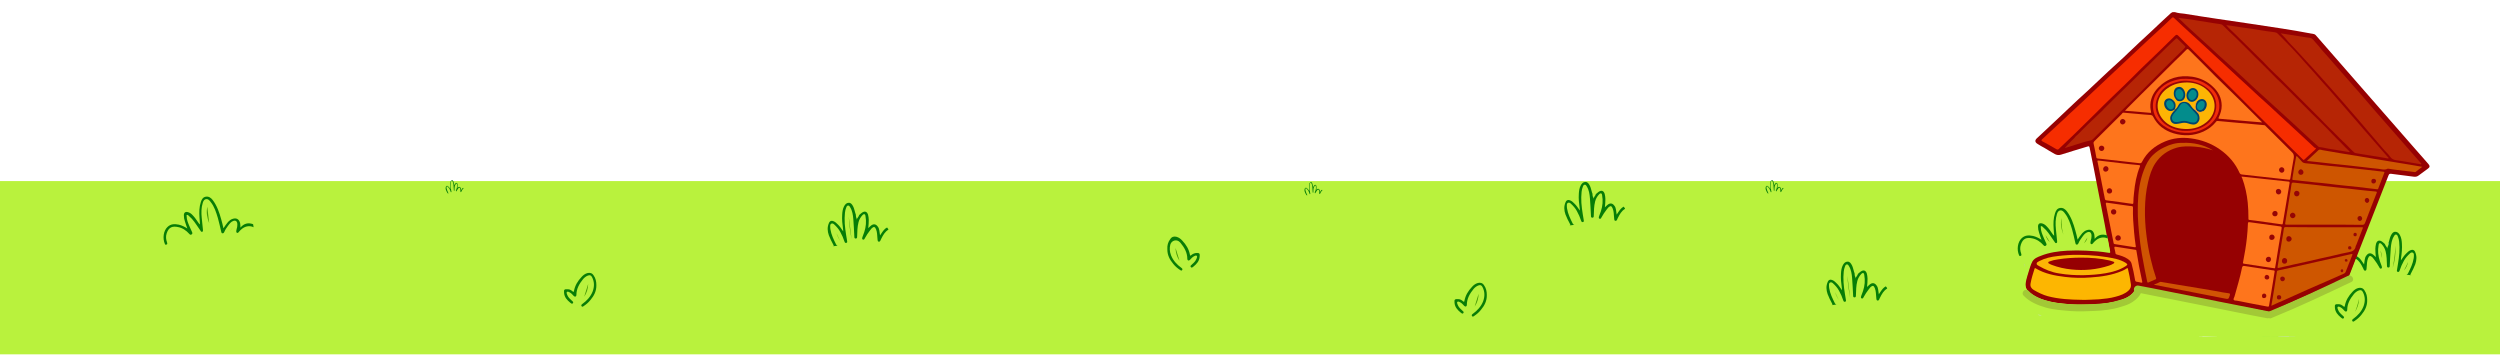 <svg xmlns="http://www.w3.org/2000/svg" width="1440" height="205" fill="none"><g clip-path="url(#a)"><path fill="#B9F23D" d="M1440 104.3H0v100h1440v-100z"/><path fill="#960102" d="M1252.8 7c1.8.6 3.6.7 5.4.9 12.7 2.1 25.4 3.9 38.2 5.8 12.1 1.8 24.3 3.6 36.3 5.9.5.1.9.3 1.2.7 8.1 9.2 16.1 18.5 24.2 27.7 10.4 11.9 20.9 23.9 31.3 35.8 3.1 3.5 6.2 7.1 9.3 10.6 1 1.2 1 1.9-.3 2.8-1.8 1.3-3.5 2.6-5.3 3.9-.8.6-1.6.8-2.6.7-4.4-.6-8.9-1.1-13.3-1.7-.8-.1-1.1.2-1.4.9-3.3 8.4-6.6 16.9-9.9 25.3-2.7 6.8-5.3 13.6-8 20.4-.1.3-.3.6-.3 1 .3.3.1.6-.1.8-.2.2-.4.4-.4.7-.4 1.5-1.1 2.9-1.6 4.4-.6 1.6-1.2 3.1-1.8 4.7-.3.8-.9 1.4-1.7 1.8-6 2.6-12 5.3-18 8l-25.8 11.4c-.5.2-1 .3-1.6.2-3.3-.6-6.6-1.2-9.9-1.9-4.1-.8-8.1-1.5-12.2-2.3-2.6-.5-5.1-1-7.7-1.5-2.7-.5-5.5-1.1-8.2-1.6-4.5-.8-9-1.7-13.5-2.6-4.4-.8-8.8-1.7-13.2-2.5-3.5-.7-6.9-1.3-10.4-2-.5-.1-1-.1-1.2.6-.6 2.4-2.3 3.8-4.2 5-2.6 1.6-5.5 2.4-8.4 3-2.1.5-4.2.8-6.3 1-2.2.2-4.4.5-6.5.5h-9.2c-3 0-6-.3-8.9-.7-2.9-.3-5.9-.8-8.7-1.7-3.1-.9-6.1-2.2-8.7-4.2-2.3-1.8-3.3-3.9-2.7-6.8.8-3.8 2-7.6 3.4-11.2.5-1.3 1.5-2.3 2.7-2.9 3.7-1.9 7.6-3 11.7-3.5 4.7-.7 9.4-1 14.2-.8 3.3.1 6.7.3 10 .7 1.9.2 3.9.4 5.8.7.7.1.8-.3.7-.8-.3-1.8-.7-3.6-1-5.4-.1-.5-.2-.9-.2-1.4-.2-.8-.4-1.6-.6-2.3-.6-3.7-1.4-7.4-2.1-11.1-1.1-5.7-2.2-11.3-3.3-16.9-1.4-7.2-2.8-14.5-4.3-21.7-.3-1.3-.3-1.3-1.6-.9-5 1.5-10 3-15 4.6-1.3.4-2.5.2-3.6-.4-2-1.1-3.9-2.3-5.9-3.5-1.3-.7-2.6-1.4-3.8-2.2-1.7-1-1.9-2.1-.5-3.4 3.6-3.4 7.2-6.7 10.8-10.1 2.4-2.3 4.9-4.6 7.3-6.9 3.6-3.4 7.2-6.8 10.9-10.1 2.2-2.1 4.4-4.2 6.7-6.3 3.6-3.4 7.2-6.8 10.9-10.1 2.1-1.9 4.2-3.8 6.2-5.8 4.1-3.9 8.2-7.8 12.4-11.6 2.3-2.2 4.7-4.4 7-6.6 1.6-1.5 3.3-3.1 5-4.6.3-.2.6-.3.9-.5h1.4z"/><path fill="#B9F23D" d="M1165.7 151.9c-.8-1.6-1.9-3.1-2.6-4.7.6-.4.8-.9.5-1.7-.6-1.7-.6-3.3-.1-5 1.3-3.7 3.5-4.4 7.1-3.6 2.3.5 4.3 1.8 5.9 3.5.4.4.8 1.1 1.4.6.6-.4.1-1-.1-1.5-1-2.2-2.1-4.4-2.7-6.7-.1-.6-.2-1.2-.2-1.8 0-.4 0-.8.4-1 .4-.2.8 0 1.1.3 1.3.9 2.3 2.2 3.3 3.4 1.2 1.5 2.2 3.2 3.3 4.8.3.4.5 1.2 1.1 1 .6-.2.3-1 .3-1.5-.4-3.3-.7-6.6-.7-10 0-1.7.3-3.4.9-5.1.8-2.3 2.8-2.7 4.4-.9 1.7 2 2.8 4.3 3.6 6.8 1.2 3.4 2.1 6.8 2.8 10.3.1.5.1 1.2.7 1.3.7.1.8-.6 1-1.1.8-1.4 1.7-2.8 2.8-4.1.6-.7 1.3-1.3 2.2-1.7 1.5-.5 2.6.2 2.8 1.7.1 1.1 0 2.2-.3 3.3 0 .2-.1.4-.1.6-.1.4-.3.9.1 1.1.5.3.7-.2 1-.5 1.2-1.2 2.4-2.4 4.1-2.8 1.1-.3 2.1-.3 3.2-.1.4.1 1 .2 1.2.7.4 2.4.9 4.7 1.3 7.1.2 1 .1 1.2-.9 1-4.2-.7-8.4-1-12.7-1.2-3.7-.2-7.4-.2-11.1 0-5.2.3-10.4 1-15.3 3-1.8.7-3.7 1.4-4.8 3.3-.6 1.1-1 2.3-1.4 3.5-.8 2.9-1.9 5.6-2.4 8.6-.4 2.6.4 4.5 2.4 6.1 2.7 2.2 5.7 3.5 9 4.4 8.9 2.4 18 2.5 27.1 2.2 5.6-.2 11.1-.9 16.4-2.6 2.4-.8 4.7-1.9 6.6-3.7.9-.9 1.5-1.9 1.7-3.1.1-.9.6-.9 1.2-.8 2.9.6 5.7 1.1 8.6 1.6 5.1 1 10.3 1.9 15.4 2.9 3.7.7 7.4 1.5 11.1 2.2l12.9 2.4c3.8.7 7.5 1.5 11.3 2.2 3 .6 6 1.1 9 1.7 2.3.4 4.6.9 6.9 1.4.6.1 1 .1 1.6-.2 6.2-2.8 12.4-5.5 18.7-8.3 6-2.7 12.1-5.4 18.1-8.1 2.4-1.1 4.7-2.1 7.1-3.1.6-.3 1.1-.7 1.3-1.3 1.2-3.1 2.4-6.3 3.7-9.5.6-.2.9.2 1.2.5 1.3 1.5 2.5 3 3.3 4.9.2.5.3 1.2.9 1.1.6-.1.5-.8.6-1.3 0-1.1.2-2.1.2-3.2 0-.6.2-1.1.4-1.7.7-2.3 2-2.6 3.6-.9 1.4 1.5 2.4 3.3 3.5 5 .2.3.4.9.8.8.5-.2.2-.8.1-1.2-.7-2-1.6-4-1.8-6.1-.2-1.9-.2-3.7.1-5.6.1-.5.2-1.1.8-1.3.7-.2 1.1.3 1.5.7 1.7 1.6 2.3 3.7 2.6 5.9.3 2 .4 4 .4 6 0 .4-.1 1.1.5 1.1s.4-.7.5-1.1c.4-4.1.2-8.3 1-12.4.3-1.5.7-3 1.6-4.3.9-1.2 1.9-1.2 2.5.2.4.8.6 1.7.8 2.5.6 3.5.4 6.9-.1 10.3l-.9 6.3c0 .1-.1.3-.1.4 0 .3 0 .5.3.6.3.1.5-.1.6-.4.3-.6.5-1.2.7-1.8 1-2.3 2-4.5 3.6-6.4.5-.6 1.1-1.2 1.7-1.8.5-.5 1.1-.9 1.9-.6.8.3.9 1 .9 1.8.1 1.9-.5 3.6-1 5.3-.6 1.9-1.5 3.6-2.4 5.3-.3.5-.6.8-1.2.7-2.2-.2-4.3-.5-6.1-.4 4.6-.1 9.3 1 14 2.3 6.9 1.9 13.7 4.2 19.7 8.3 1.4.9 2.6 2 3.6 3.4 1.5 2.2 1.3 4.4-.4 6.4-1.7 1.9-3.9 3.1-6.1 4.1-6 2.6-12.3 4.2-18.6 5.4-6 1.1-12.1 1.9-18.2 2.6-4.6.5-9.2.9-13.8 1.3-3.1.2-6.1.4-9.2.7-1.3.1-2.6.2-3.9.2-2.2.1-4.3.2-6.5.3-2.9.1-5.8.2-8.7.2H1320c-.1 0-.2-.1-.2 0 .5-.1 1 0 1.5 0 2.9-.1 5.8.1 8.8-.1.6 0 1.4-.2 1.9.5-.3.3-.7.3-1 .3-2.8 0-5.5.2-8.3.1-3.4 0-6.7-.1-10.1.1h-8.6c-.3 0-.6-.1-.9.1h-25.8c-.2-.1-.4-.1-.5-.1-3.3 0-6.6-.2-9.9-.1-5.1-.1-10.2-.3-15.2-.6-2.8-.2-5.5-.4-8.3-.5-2.3-.1-4.6-.4-6.9-.6-4.4-.4-8.9-.8-13.3-1.3-3.5-.4-6.9-.8-10.4-1.3-2.9-.4-5.9-.8-8.8-1.3-4.5-.8-9-1.5-13.4-2.5-4-.9-7.9-1.9-11.9-2.9-.8-.2-1.6-.4-2.4-.7-.7-.5-1.5-.7-2.3-.8-4.6-1.4-9-3.1-13-5.8-1.1-.7-2-1.6-2.8-2.5-.7-.9-1.2-1.8-1.3-3v-3.8c.4-1.1.8-2.3 1.4-3.4 1.6-3.2 4-5.8 6.7-8.1.5-.4.9-.7 1.4-1.1.5-1.1-.4-1.5-.7-2z"/><path fill="#067D07" d="M1386 158.2c.4 0 .7-.2 1-.7 1.4-2.8 2.8-5.6 3.3-8.8.1-.6.1-1.2.1-1.8 0-.6-.1-1.1-.7-1.4-.5-.2-1.1 0-1.5.4-1.4 1.3-2.7 2.7-3.6 4.4-1 1.8-1.8 3.6-2.4 5.5-.2.5-.4 1-1.1.8-.7-.2-.5-.8-.4-1.3.7-4.3 1.5-8.6 1.4-13-.1-2-.1-4.1-.9-6-.2-.5-.4-1.2-1.1-1.2-.7-.1-.9.6-1.2 1-1.3 2.1-1.6 4.5-1.8 6.8-.3 3.4-.4 6.8-.6 10.2 0 .5-.1 1-.8 1-.7 0-.8-.5-.8-1.1-.1-2.8-.1-5.6-.8-8.3-.4-1.6-1.2-2.9-2.3-4.1-.3-.3-.6-.6-1.1-.5-.5.1-.5.6-.6 1-.6 3.2-.3 6.3.7 9.3.4 1 .7 2 1.1 3 .1.4.3 1-.3 1.3-.6.2-.9-.2-1.1-.7-.9-1.6-1.9-3.2-3.1-4.7-.3-.4-.6-.7-.9-1.1-1.2-1.1-1.9-1-2.5.6-.7 1.7-.6 3.5-.8 5.2 0 .4-.1.8-.1 1.1-.1.4-.2.8-.7.8-.5.1-.7-.3-.9-.6-.2-.4-.3-.8-.5-1.1-1-2-2.1-4-4.1-5.2-.1-.6.7-.8.7-1.3 1.5.7 2.4 2.1 3.3 3.4.2.3.4.7.8 1.2.2-1.1.3-2 .4-2.8.1-.8.4-1.7 1-2.4 1.1-1.5 2.6-1.6 4.1-.2.4.3.8.7 1.3 1.2-.2-1.7-.3-3.2-.3-4.8 0-1 .2-2 .4-2.9.6-1.9 1.9-2.3 3.5-1.2.4.3.7.6 1 .8.3.3.7.5.8 1 .1.5.7.8.7 1.3.4.2.5.6.5 1 .1-.6.1-1.1.4-1.6.2-.7 0-1.5.4-2.1.4-1.2.6-2.5 1.1-3.6l.3-.6c.5-.9 1.1-1.9 2.4-1.9 1.3 0 2.1.9 2.7 2 .8 1.5 1 3.1 1.1 4.8.2 2.8-.1 5.6-.5 8.4 0 .3-.1.7-.1 1.3 1.1-1.5 1.9-2.9 3.1-4 .7-.7 1.4-1.4 2.3-1.8 1.2-.6 2.3-.3 2.8.9 1.1 2.4.9 4.8.1 7.1-.7 1.9-1.6 3.6-2.5 5.3-.5 1-.5.9.5 1.1"/><path fill="#C0E68A" d="M1322.4 193.7c-.9.3-1.8.1-2.7.2-.5 0-1-.2-1.5.2h-5.9c-.1 0-.1-.1-.1-.1v-.1c3.4-.3 6.8-.3 10.2-.2z"/><path fill="#D1F39A" d="M1268.8 194.1c-.7-.5-1.6.1-2.3-.4 3.5-.1 6.9.2 10.3.3.1 0 .1.1.2.1h-8.2z"/><path fill="#AEF040" d="M1312.3 193.8v.2h-9.5c.3-.3.6-.2.9-.2 2.8.1 5.7.1 8.6 0z"/><path fill="#C9EEC5" d="M1375.7 141.8c.1-.7-.3-1.5.4-2.1l-.4 2.1z"/><path fill="#FE751C" d="M1223.1 64.9c3 .3 6.1.5 9.1.8 2.1.2 4.1.4 6.2.5.7.1 1.4.1 1.8 1 2.5 5 6.6 8 11.8 9.6 5.8 1.7 11.5 1.5 17.1-1 2.8-1.3 5.3-3.1 7.2-5.5.3-.5.7-.7 1.3-.6 4 .4 8 .7 12 1.1 2.7.2 5.4.4 8.1.7 2.2.2 4.4.4 6.5.6.4 0 .6.2.8.5 5 5 10 10 15.1 15 1.1 1 1.3 2 1.1 3.4-.8 4-1.3 7.9-2 11.9-.1.5-.2.7-.9.6l-16.2-1.8-10.8-1.2c-.6-.1-1-.3-1.3-.9-2.5-5.6-6.3-10-11.3-13.5-5-3.5-10.6-5.6-16.7-6.4-5.2-.7-10.2-.2-15 1.8-5.7 2.4-10.3 6.1-13.2 11.7-.3.6-.6.9-1.4.8-6.8-.8-13.6-1.5-20.3-2.3-1.3-.1-2.5-.3-3.8-.4-.4 0-.7-.2-.8-.6-.5-2.7-1-5.4-1.6-8.1-.1-.5 0-.8.4-1.2 5.3-5.2 10.5-10.4 15.8-15.7.3-.5.6-.8 1-.8z"/><path fill="#F62D00" d="M1334 85.5c-.2.2-.3.5-.5.7-2 1.9-4.1 3.8-6.2 5.7-.4.4-.6.2-.9-.1-2.8-2.7-5.5-5.4-8.2-8.1-3.9-3.9-7.8-7.7-11.7-11.6-2.2-2.2-4.5-4.4-6.7-6.6-1.8-1.8-3.6-3.5-5.3-5.3-6.3-6.3-12.6-12.7-19-18.9-5.6-5.5-11.1-11.1-16.7-16.6l-4.2-4.2c-.6-.6-1-.6-1.7 0-3.2 3-6.2 6.2-9.4 9.2-3.3 3.2-6.7 6.4-10 9.6-3.4 3.3-6.6 6.7-10.1 10-2.7 2.5-5.2 5.1-7.9 7.6-2.9 2.7-5.6 5.6-8.5 8.4-3.9 3.8-7.8 7.7-11.7 11.5-2.3 2.3-4.8 4.5-7.1 6.8-.8.8-1.6 1.4-2.3 2.2-.4.4-.8.4-1.3.2-2.7-1.6-5.4-3.1-8.2-4.6-.7-.4-.6-.7-.1-1.2 2.3-2.1 4.6-4.3 6.9-6.4 2.1-1.9 4.2-3.8 6.3-5.8 1.5-1.5 3.1-3 4.7-4.4 3.5-3.3 7.1-6.6 10.6-10 3-2.8 6-5.6 8.9-8.4 3.8-3.5 7.6-7.1 11.3-10.6 4.2-3.9 8.4-7.9 12.6-11.8 3-2.8 6.1-5.6 9.1-8.4 1.4-1.3 2.8-2.6 4.2-4 .5-.5.8-.6 1.4 0 3.6 3.4 7.2 6.8 10.9 10.1 3.9 3.6 7.9 7.2 11.7 10.8 4.8 4.5 9.7 9 14.6 13.5 3.9 3.6 7.8 7.1 11.7 10.8 2.4 2.2 4.9 4.3 7.3 6.6 3 2.9 6.2 5.7 9.3 8.6 4.4 4.2 9 8.2 13.4 12.4.7.6 1.3 1.3 2 1.9.6 0 .7.2.8.4z"/><path fill="#B62505" d="M1282.3 14.5c2.1.2 3.9.5 5.8.8 2.6.4 5.1.8 7.7 1.1 2.1.2 4.1.7 6.2 1 2.8.4 5.6.9 8.4 1.2.7.1 1.2.4 1.6.8 2.9 3 5.9 5.9 8.7 8.9 2.5 2.7 5 5.4 7.4 8.2 3.3 3.6 6.6 7.3 9.8 11 2.5 2.8 5.1 5.6 7.5 8.5 3.1 3.6 6.3 7.1 9.3 10.7 2.3 2.7 4.7 5.5 7.1 8.2l8.1 9.3c1.8 2.1 3.7 4.2 5.5 6.3.2.2.5.3.4.6-.1.3-.5.2-.8.1-3.6-.6-7.2-1.3-10.8-1.8-2.4-.4-4.9-.8-7.3-1.2-.5-.1-.9-.3-1.2-.7-2.1-1.9-3.9-4-6-5.9-2.7-2.5-5.2-5.3-7.9-7.8-1.9-1.8-3.7-3.8-5.6-5.7l-23.4-23.4c-2-2-4.1-3.8-6-5.8-2.1-2.3-4.3-4.5-6.5-6.6-4.4-4.2-8.6-8.6-13-12.8-1.5-1.5-3.3-3-5-5zm-27.5-4.2c1.6.2 3.1.4 4.7.6 2.2.3 4.3.6 6.5 1 1.7.3 3.4.5 5.1.8 2.6.4 5.2.9 7.8 1.2 1 .1 1.5.7 2.1 1.3 1.4 1.3 2.6 2.7 4 3.9 3.8 3.5 7.4 7.3 11.1 10.9 1.9 1.9 3.8 3.9 5.7 5.7 2.6 2.5 5.1 5.1 7.6 7.6 1.6 1.6 3.1 3.2 4.7 4.6 2.3 2.2 4.5 4.5 6.8 6.8l6.9 6.9c2.6 2.7 5.3 5.3 8 7.9l4.8 4.8c1.8 1.8 3.5 3.8 5.4 5.6 2.4 2.2 4.5 4.7 6.9 6.9.2.2.7.4.4.7-.2.3-.5 0-.8 0-4-.7-8.1-1.3-12.1-2-1.5-.3-3-.7-4.6-.8-.2 0-.3-.2-.5-.3-1.5-1.4-3.1-2.8-4.6-4.2-3.6-3.3-7.1-6.6-10.7-9.9l-6.9-6.3c-3.9-3.6-8-7.2-11.9-10.8l-3.6-3.3c-2.9-2.7-5.8-5.5-8.8-8.2-2.8-2.5-5.5-5.2-8.3-7.6-2.5-2.1-4.8-4.5-7.3-6.7-3.8-3.5-7.7-7.1-11.6-10.6-2-1.8-3.9-3.6-5.8-5.5-.4-.3-.7-.7-1.2-1 .2.1.2 0 .2 0zm58.9 8.9c1.7.3 3.1.5 4.5.7 3.1.5 6.3 1 9.4 1.5 1 .1 1.9.3 2.9.4 1.5.2 2.1 1.4 3 2.4 1.4 1.5 2.7 3.1 4 4.7 2.2 2.5 4.5 5 6.7 7.6 1.9 2.2 3.8 4.3 5.7 6.5 1.9 2.1 3.8 4.3 5.6 6.4 3.1 3.5 6.2 7 9.2 10.6 2.7 3.1 5.4 6.3 8.2 9.4 3.1 3.5 6.1 7 9.2 10.5 3 3.5 6.1 7 9.1 10.4 1 1.2 2.1 2.3 3.1 3.5.2.2.5.5.3.7-.2.3-.5.1-.8 0-4.5-.7-8.9-1.6-13.5-2.2-1.6-.2-2.8-.8-3.7-2.2-.9-1.3-2.2-2.5-3.3-3.7-1.4-1.6-2.8-3.2-4.2-4.9-1.4-1.7-2.8-3.3-4.3-5-1.9-2.2-3.7-4.4-5.6-6.6-1.8-2.1-3.6-4.1-5.4-6.2-2-2.3-3.9-4.6-5.9-6.8l-4.5-5.1-7.2-8.1c-1.3-1.4-2.5-2.8-3.8-4.2-3.3-3.6-6.7-7.3-10-10.9-1.4-1.5-2.8-2.9-4.2-4.4-1.2-1.6-2.7-3.2-4.5-5z"/><path fill="#CE5600" d="M1339 129.4h-21.9c-.8 0-1-.2-.8-1 1-5.5 1.8-11 2.7-16.5.3-1.9.7-3.9.9-5.8.1-.9.6-1 1.4-.9 2.9.3 5.7.6 8.6.9 3.1.3 6.3.7 9.4 1.1 2.4.3 4.8.5 7.3.8 3.9.4 7.9.8 11.8 1.3 3.3.4 6.6.7 9.9 1 .7.1 1 .2.6 1-2.2 5.5-4.3 11-6.4 16.5-.7 1.7-.7 1.7-2.5 1.7-7-.1-14-.1-21-.1zm-.5 1.5h21.6c1.1 0 1.1 0 .7 1-1.2 3-2.3 6-3.5 9-.1.3-.3.6-.4.8-.3 2.2-1.6 3.1-3.8 3.5-3 .5-6 1.3-9 2-5 1.1-10 2.2-15 3.4-5.5 1.2-11 2.4-16.5 3.7-.7.1-.8 0-.7-.7.9-5.2 1.7-10.5 2.6-15.7.3-2.1.8-4.1 1-6.2.1-.8.5-.9 1.1-.9 7.4.1 14.7.1 21.9.1z"/><path fill="#FE751C" d="M1303 70.5c-2.3-.2-4.2-.3-6.2-.5-2.7-.2-5.3-.5-8-.7-3.5-.3-6.9-.6-10.4-.9-.7-.1-.6-.3-.4-.8 1-2.1 1.7-4.3 1.7-6.7 0-4.4-1.9-8-5-10.9-3.3-3.2-7.4-5.1-11.9-5.8-7.5-1.1-14.3.7-19.7 6.3-3 3.1-4.7 6.8-4.5 11.3.1.9.2 1.8.4 2.6.1.5.1.6-.4.6-3.5-.3-7-.6-10.4-.9-1.3-.1-2.6-.2-4.2-.3.5-.6.9-1 1.4-1.5l7.9-7.9c2.4-2.4 4.9-4.8 7.3-7.2 4.1-4 8.1-8.1 12.2-12.1 2.2-2.1 4.4-4.2 6.5-6.4.6-.6.9-.6 1.5 0 5.2 5.2 10.4 10.3 15.5 15.5 8.9 8.6 17.7 17.3 26.7 26.3z"/><path fill="#FDB601" d="M1199 172.7c-6.5-.1-13.1-.4-19.5-2.1-2.9-.8-5.5-2.1-8.1-3.6-1.4-.9-2.1-2-1.8-3.7.5-2.9 1.4-5.7 2.3-8.5.1-.4.3-.5.7-.2 5.2 3.1 11 4.2 16.9 4.9 4.9.6 9.9.7 14.8.3 6.1-.4 12.2-1.3 17.9-3.7 1-.4 1.9-.9 2.8-1.5.4-.3.6-.2.7.3.7 2.9 1.3 5.9 1.7 8.9.2 1.4-.3 2.6-1.4 3.6-2.1 1.9-4.7 2.8-7.4 3.5-3.1.9-6.4 1.2-9.6 1.5-3.2.1-6.6.4-10 .3z"/><path fill="#B62505" d="M1189.4 85.1c1.3-1.4 2.6-2.8 3.9-4.1.7-.7 1.5-1.3 2-2.1.4-.6 1.1-.9 1.6-1.5 2-2.1 4.1-4.1 6.1-6.1 2.7-2.6 5.4-5.2 8.2-7.8.4-.4.6-.8 1-1.1 3.7-3.6 7.3-7.3 11.1-10.9 3.4-3.2 6.6-6.5 9.9-9.7 3.1-2.9 6-5.9 9-8.8 2.7-2.5 5.2-5.2 7.9-7.7 1.1-1 2.1-2 3.2-3 .3-.3.6-.3.9 0 1.5 1.5 2.9 2.9 4.4 4.3.2.2.3.4 0 .7-.9 1.2-2.1 2.2-3.2 3.3-1.7 1.6-3.4 3.3-5 4.9-4.3 4.2-8.5 8.5-12.8 12.8-2.1 2.1-4.1 4.2-6.2 6.2-7.1 6.9-14.1 14-21.1 20.9-1.6 1.5-3.1 3.1-4.6 4.6-.6.6-1.2.9-2 1-2.5.5-4.9 1.3-7.4 2.1-2.2.7-4.5 1.4-6.7 2.1 0-.1-.1-.1-.2-.1z"/><path fill="#CE5600" d="M1308.3 176.1c.7-4.1 1.4-8 2-12 .4-2.5.8-5.1 1.2-7.6.1-.7.6-.7 1.1-.8l6.9-1.5c5.5-1.2 10.9-2.4 16.4-3.7 6.1-1.4 12.1-2.7 18.2-4.1.3-.1.6-.2.8 0 .3.3 0 .5-.1.8-1.2 3.1-2.5 6.2-3.7 9.4-.2.5-.5.8-1 1-6.8 3-13.5 6-20.3 8.9-4.8 2.1-9.7 4.3-14.5 6.5-2.1.9-4.2 1.8-6.3 2.8-.1.1-.3.2-.7.3z"/><path fill="#FE751C" d="M1291.1 101.7c1.7.2 3.3.3 4.9.5 3.7.4 7.3.8 11 1.2l11.1 1.2c.4 0 .8.1.7.8-1.3 7.7-2.6 15.5-3.9 23.2-.1.6-.2.7-.8.6l-15-2.1c-1.1-.1-2.1-.3-3.2-.4-.7 0-.9-.3-.8-.9 0-3-.1-6.1-.4-9.1-.5-4.8-1.5-9.5-3.2-14.1-.2-.3-.3-.5-.4-.9z"/><path fill="#CE5500" d="m1323 89.9 3 3.3c.5.5 1 .7 1.7.8 3.3.3 6.7.7 10 1.1 2.7.3 5.3.6 8 .8 3.1.3 6.1.7 9.2 1 2.2.2 4.3.5 6.5.7l7.8.9c1.2.1 2.4.3 3.6.4.6.1.8.2.5.8-1.1 2.9-2.3 5.9-3.4 8.8-.1.4-.3.6-.8.5-3.6-.4-7.3-.9-10.9-1.3-2.6-.3-5.2-.5-7.7-.8-3.2-.3-6.3-.7-9.5-1.1-2.7-.3-5.4-.6-8-.8-2.4-.3-4.8-.6-7.3-.8-1.5-.2-3.1-.4-4.6-.5-.6 0-.8-.2-.7-.8.7-4.3 1.3-8.5 2.2-12.8.2 0 .3-.1.4-.2z"/><path fill="#FE751C" d="M1309.9 154.5c-2-.3-4-.6-6.1-.9-3.7-.6-7.5-1.1-11.2-1.7-.6-.1-.8-.3-.6-.9.9-4.6 1.7-9.2 2.2-13.9.3-2.7.5-5.5.6-8.3 0-.8.3-.9 1-.8 5.8.8 11.7 1.6 17.5 2.4.8.1 1.1.4.9 1.3-1.1 6.2-2.1 12.5-3.1 18.8-.2 1.2-.4 2.3-.6 3.5 0 .4-.1.6-.6.5zm-100.9-62c4.3.5 8.9 1 13.5 1.6 3.2.4 6.3.7 9.5 1 .6.1.8.1.6.8-2 4.9-2.9 10-3.4 15.2-.2 1.9-.4 3.8-.4 5.7 0 .6-.3.7-.8.6-4.9-.7-9.7-1.4-14.6-2-.6-.1-.9-.3-1-.9l-3.3-16.8-.9-4.5c-.2-.5-.2-.9.8-.7z"/><path fill="#CF5402" d="M1274.7 86.6c-1.6-.5-3.2-1-4.8-1.3-1.8-.4-3.7-.7-5.5-.8-3.6-.3-7.2-.4-10.7.6-5.1 1.5-9.2 4.4-12.2 8.9-2.2 3.3-3.3 7.1-4.2 10.9-1.2 5-1.7 10.2-1.8 15.4-.1 5 .2 9.9.8 14.8.6 4.9 1.4 9.7 2.6 14.5.8 3.5 1.8 7 3 10.5.1.4.1.6-.3.8-1.4.6-2.7 1.2-4.1 1.8-.4.2-.6 0-.7-.4-1.1-5.3-2.2-10.7-3.1-16-.7-4-1.2-8-1.6-12-.3-3.2-.6-6.5-.7-9.8 0-2.4-.1-4.8 0-7.2.2-6.7 1.1-13.2 3.5-19.4 1.2-3.2 2.7-6.2 5.2-8.6 1.9-1.8 4-3.3 6.4-4.4 3.3-1.7 6.9-2.7 10.6-2.6 6.2-.3 12.2 1 17.6 4.3z"/><path fill="#FE751C" d="M1310.2 156.3c-.4 2.2-.7 4.3-1 6.3-.7 4.4-1.5 8.9-2.2 13.3-.1.6-.2.8-.9.7-5.9-1.1-11.7-2.2-17.6-3.4-.7-.1-1.6 0-1.9-.5-.3-.5.3-1.3.5-2 1.5-5.5 3.2-10.9 4.3-16.5.2-.9.6-1.1 1.4-1 5.4.9 10.8 1.6 16.3 2.5.3.1 1.1-.1 1.1.6z"/><path fill="#CE5501" d="M1395.1 96.2c-1.3 1-2.6 1.9-3.8 2.9-.2.1-.4 0-.6 0l-9.9-1.2c-1.6-.2-3.3-.4-4.9-.7-.2 0-.6-.1-.7 0-1.8 1-3.7.1-5.5 0-2.7-.2-5.4-.6-8.1-.9-3.2-.4-6.4-.7-9.6-1.1-2.6-.3-5.2-.5-7.8-.8-3.2-.4-6.5-.7-9.7-1.1-1.6-.2-3.2-.3-4.8-.5-.2 0-.6.1-.7-.2-.1-.2.2-.4.4-.5 2-1.9 4-3.7 6-5.6.8-.7 1.6-.1 2.4 0 3.9.6 7.8 1.4 11.7 2 5.8.9 11.7 1.9 17.5 2.9 4.9.8 9.7 1.6 14.6 2.4 4.6.7 9.1 1.5 13.7 2.3-.3 0-.2.1-.2.1z"/><path fill="#FE751C" d="M1228.9 142.3c-3.4-.5-7.1-1.1-10.8-1.7-.5-.1-.7-.4-.7-.8l-2.4-12c-.7-3.4-1.3-6.7-2-10.1-.2-1.1.2-1 .9-.9 3.8.5 7.5 1.1 11.3 1.6.8.1 1.7.3 2.5.3.7 0 .9.3.9 1 0 2.3-.1 4.6.1 7 .3 4.8.7 9.6 1.4 14.4 0 .2.1.3.1.5.1.9.1.9-1.3.7z"/><path fill="#FCB505" d="M1200.4 158.5c-4.8.1-9.6-.2-14.3-1-4.2-.6-8.1-2.2-11.7-4.3-.5-.3-1.3-.6-1.3-1.3 0-.8.8-1.1 1.5-1.5 3.3-1.7 6.8-2.5 10.5-2.9 4.1-.5 8.2-.8 12.4-.7 7.3.1 14.5.7 21.6 2.4 1.9.5 3.7 1.2 5.3 2.2 1.2.8 1.2 1.1 0 1.9-3.6 2.3-7.6 3.4-11.7 4.1-4.1.7-8.2 1-12.3 1.1z"/><path fill="#077C06" d="M1214.1 137.4c-2.4-1.2-5.2-.6-7.3 1.4-.5.4-.9.9-1.3 1.4-.3.3-.5.6-1 .4-.4-.2-.5-.7-.4-1.1.1-.7.3-1.5.5-2.2.1-.8.2-1.7 0-2.5-.3-1.1-1.1-1.4-2.1-1.1-1.5.5-2.3 1.7-3.2 2.9-.8 1.1-1.6 2.2-2.1 3.5-.2.4-.4.8-1 .8s-.7-.5-.8-1c-.6-2.6-1.2-5.3-1.9-7.8-1-3.3-2-6.6-4.2-9.3-.1-.1-.2-.3-.3-.4-.6-.7-1.3-1.4-2.4-1.2-1 .2-1.5 1.1-1.8 2.1-.9 2.8-.9 5.8-.6 8.7.2 2.3.5 4.6.7 6.9 0 .4.1.9-.4 1.1-.6.2-.8-.3-1-.6-1.7-2.3-3.1-4.8-5-6.9-.7-.7-1.4-1.4-2.1-2-.2-.2-.4-.3-.7-.2-.4.1-.2.5-.2.7 0 2.2.9 4.1 1.7 6 .4 1.1 1 2.1 1.4 3.1.2.5.4 1-.2 1.4-.5.4-1 .2-1.4-.3-1.7-1.9-3.8-3.4-6.4-3.9-3.3-.7-5.4 0-6.6 3.6-.6 1.8-.4 3.5.2 5.2.3 1 .2 1.2-.8 1.4-.1-.1-.3-.2-.4-.4-1.5-3.4-.8-7.7 1.4-9.8 1.9-1.9 4.2-1.9 6.6-1.4 1.7.4 3.3 1.2 4.9 2.2-.5-1.4-1-2.7-1.4-4.1-.4-1.1-.6-2.3-.6-3.5 0-1.6.9-2.2 2.4-1.8 1.1.3 2 1 2.7 1.8 1.2 1.2 2.1 2.6 3 3.9.3.5.7 1 1.2 1.4-.1-1.3-.2-2.7-.3-4-.2-3-.2-6 .8-9 .5-1.5 1.2-2.7 2.8-3 1.7-.3 3 .6 4 1.9 2.5 3.3 3.8 7.1 4.9 11.1.5 1.7.9 3.4 1.3 5.2.9-1.3 1.7-2.6 2.7-3.7.7-.7 1.5-1.4 2.5-1.7 2.2-.8 3.8.1 4.4 2.4.2.8.1 1.6.2 2.6 2-2.4 4.4-3 7.2-2 .3.2.1 1 .4 1.8z"/><path fill="#F12D0A" d="M1259.3 45.4c4.1 0 7.9.7 11.4 3 3.5 2.2 6.2 5.2 7.2 9.2 1.1 4.4.2 8.4-2.8 12-2.3 2.8-5.3 4.7-8.6 5.8-3.5 1.2-7.1 1.4-10.8.8-3.4-.5-6.6-1.7-9.4-3.7-3.1-2.3-5.4-5.3-6-9.1-.6-3.5 0-7 2.1-10.1 3.3-4.7 8.1-6.9 13.6-7.8 1.1-.1 2.2-.1 3.3-.1z"/><path fill="#D05404" d="M1240.7 163.9c1.3-.4 2.3-.9 3.3-1.4.3-.2.6-.2.9-.1 3.2.5 6.4 1.1 9.5 1.6 4.9.8 9.7 1.6 14.6 2.4 3.8.6 7.5 1.3 11.3 2 1.1.2 2.2.3 3.3.5.6.1 1.1.1.8 1.1-.8 2.4-.7 2.4-3.2 1.9-7.7-1.5-15.3-3-23-4.5l-17.1-3.3c-.1 0-.1-.1-.4-.2z"/><path fill="#FD751C" d="M1218.5 142.1c3.9.6 7.7 1.2 11.6 1.8.4.1.5.3.5.7.9 5.9 2 11.7 3.3 17.5.1.6.1.8-.6.7-.8-.2-1.7-.4-2.5-.5-.7-.1-.9-.4-1-1-.5-3.2-1.2-6.3-2-9.4-.3-1.3-1.3-2.1-2.3-2.8-1.9-1.3-4.1-1.9-6.2-2.5-.6-.2-.8-.4-.8-.9-.2-.9-.3-1.8-.6-2.7-.1-.7 0-1 .6-.9z"/><path fill="#B9DD7D" d="M1165.7 151.9c.4.2.7.5.8 1 0 .3.1.7-.4.7.5-.7-.4-1.1-.4-1.7z"/><path fill="#097D07" d="M1363.5 172.8c.1 3.4-1.3 6.1-3.4 8.6-1.1 1.4-2.4 2.5-3.9 3.5-.4.3-.8.6-1.2.1-.4-.6-.1-.9.4-1.3 2.6-1.9 4.8-4.2 6-7.3 1-2.8 1-5.5-.4-8.2-.6-1-1.1-1.3-2.3-.9-1.1.4-2 1.1-2.8 2-2.2 2.7-3.9 5.6-3.9 9.2 0 .4-.1.7-.5.9-.4.2-.7-.1-1-.3-.7-.7-1.3-1.5-2.2-2-.5-.3-1.2-.7-1.7-.4-.5.4-.1 1.1.1 1.7.5 1.3 1.4 2.2 2.4 3.1.1.1.2.1.2.2.4.4 1.2.8.7 1.5-.6.8-1.1 0-1.6-.3-1.8-1.5-3.3-3.1-3.5-5.6-.2-2 .2-2.2 2.2-2.1 1.1 0 2 .6 2.8 1.3.5.4.6.2.7-.3.6-3.2 2.2-5.8 4.4-8.1.9-1 1.9-1.8 3.3-2.2 1.5-.4 2.8 0 3.6 1.3 1.2 1.7 1.6 3.6 1.6 5.6z"/><path fill="#429704" d="M1378.2 154.3c.8-4.2 1.4-8.5 1.6-12.8.2 4.4-.3 8.7-1.6 12.8z"/><path fill="#449902" d="M1188.5 135.1c-1.2-3.1-1.8-6.2-1.1-9.5-.1 3.2.2 6.4 1.1 9.5z"/><path fill="#439602" d="M1356.5 179.6c1.1-2.4 1.7-4.9 2.3-7.4-.1 2.6-.8 5.1-2.3 7.4z"/><path fill="#459B02" d="M1386.9 151c.1 1.2-1.1 3.7-2.2 4.7.7-1.5 1.7-3 2.2-4.7z"/><path fill="#3D9202" d="M1178.2 135.4c.8 1.4 1.7 2.7 2.5 4.1-1.2-1.1-2-2.5-2.5-4.1z"/><path fill="#439701" d="M1372.1 148.8c-.3-1.5-.7-3-1-4.5.7 1.4.9 2.9 1 4.5z"/><path fill="#429401" d="M1200.4 140.1c.5-1.1 1.3-2.1 1.9-3.2-.2 1.4-1 2.3-1.9 3.2z"/><path fill="#C7E696" d="M1176 181.9c-.8 0-1.6-.1-2.3-.8.8.1 1.6.3 2.3.8z"/><path fill="#960507" d="M1224.3 70c0 .9-.9 1.7-1.7 1.7-.8 0-1.5-.8-1.5-1.6s.8-1.6 1.6-1.6c.8.1 1.6.8 1.6 1.5z"/><path fill="#970406" d="M1315.8 97.9c0 .9-.7 1.6-1.5 1.6s-1.5-.7-1.6-1.6c0-.8.7-1.6 1.6-1.6.8.1 1.5.7 1.5 1.6zm-105.3-14c.9 0 1.5.6 1.6 1.4 0 .9-.7 1.7-1.6 1.7-.8 0-1.6-.8-1.6-1.6.1-.9.7-1.5 1.6-1.5z"/><path fill="#950504" d="M1320.6 122.5c.8 0 1.6.8 1.6 1.7 0 .7-.8 1.5-1.6 1.5s-1.6-.8-1.6-1.7c0-.7.8-1.5 1.6-1.5z"/><path fill="#950407" d="M1324.5 111.4c0 1-.7 1.7-1.6 1.7-.9 0-1.5-.7-1.5-1.7 0-.8.7-1.5 1.4-1.5 1.1.1 1.7.6 1.7 1.5z"/><path fill="#940505" d="M1362.1 115.4c0-.8.6-1.4 1.3-1.4.7 0 1.3.7 1.3 1.4s-.6 1.5-1.3 1.5c-.6-.1-1.3-.8-1.3-1.5z"/><path fill="#920604" d="M1357.9 125.7c0-.7.7-1.3 1.4-1.3s1.3.7 1.3 1.5c0 .7-.7 1.4-1.4 1.4-.7-.1-1.3-.8-1.3-1.6z"/><path fill="#970405" d="M1317.4 150.3c0 1-.6 1.6-1.6 1.6-.8 0-1.5-.7-1.4-1.7 0-.9.7-1.6 1.5-1.6.9.1 1.6.7 1.5 1.7z"/><path fill="#940405" d="M1316.9 137.6c0-.9.6-1.6 1.5-1.6.8 0 1.6.8 1.6 1.6s-.8 1.6-1.6 1.6c-1 0-1.5-.6-1.5-1.6z"/><path fill="#970707" d="M1353.3 143.7c-.5 0-.8-.4-.8-1 0-.5.3-1 .9-.9.6 0 1 .3 1 1 .1.6-.3.9-1.1.9z"/><path fill="#960707" d="M1356.5 134.1c.6 0 1 .3 1 .9 0 .6-.2 1.1-.9 1.1-.6 0-1-.3-1-.9 0-.7.2-1 .9-1.1z"/><path fill="#950608" d="M1316.1 160.6c0 .8-.6 1.4-1.4 1.4-.7 0-1.2-.5-1.3-1.4 0-.8.5-1.3 1.3-1.3s1.4.6 1.4 1.3z"/><path fill="#950606" d="M1312.7 172.5c-.9 0-1.2-.4-1.2-1.3 0-.8.4-1.2 1.2-1.2.8 0 1.3.5 1.3 1.3 0 .7-.5 1.2-1.3 1.2z"/><path fill="#970A04" d="M1351.4 150.7c-.6 0-.8-.3-.8-.8 0-.4.3-.7.8-.7.7 0 .7.5.8.9 0 .6-.4.6-.8.6z"/><path fill="#9A0A06" d="M1349 156.8c-.5 0-.7-.3-.8-.8 0-.5.3-.8.7-.9.5 0 .8.2.8.8 0 .6-.3.9-.7.9z"/><path fill="#97050A" d="M1312.4 108.8c.8 0 1.6.7 1.6 1.6 0 .9-.7 1.6-1.5 1.6-.9 0-1.6-.7-1.6-1.7-.1-.8.6-1.5 1.5-1.5z"/><path fill="#950505" d="M1310.4 121.5c.9 0 1.5.6 1.5 1.5 0 1-.6 1.6-1.5 1.6s-1.5-.6-1.6-1.5c.1-.9.7-1.6 1.6-1.6z"/><path fill="#960506" d="M1326.8 99.2c0 .9-.6 1.5-1.6 1.5-.7 0-1.4-.7-1.4-1.5 0-.9.8-1.7 1.5-1.7s1.5.9 1.5 1.7z"/><path fill="#960507" d="M1365.9 104.4c0-.9.4-1.4 1.3-1.4s1.3.4 1.4 1.2c0 .8-.6 1.5-1.4 1.5-.9 0-1.3-.5-1.3-1.3z"/><path fill="#970504" d="M1308.5 138.2c-1 0-1.5-.6-1.4-1.6 0-.9.7-1.5 1.6-1.5.8 0 1.5.8 1.5 1.6-.1.9-.7 1.5-1.7 1.5z"/><path fill="#960408" d="M1308.1 149.4c0 .9-.7 1.6-1.5 1.6s-1.5-.8-1.5-1.6.8-1.5 1.5-1.5c.9-.1 1.5.5 1.5 1.5z"/><path fill="#980508" d="M1213 95.7c.8 0 1.5.7 1.5 1.6 0 .9-.7 1.5-1.6 1.6-.9 0-1.5-.6-1.5-1.6.1-.9.8-1.6 1.6-1.6z"/><path fill="#960406" d="M1215 111.5c-.9 0-1.5-.7-1.5-1.6 0-.8.8-1.5 1.6-1.5s1.5.8 1.5 1.6c0 .9-.7 1.5-1.6 1.5z"/><path fill="#990607" d="M1307.1 159.7c0 .8-.5 1.3-1.3 1.3s-1.4-.5-1.4-1.3c0-.7.6-1.4 1.3-1.4.8.1 1.4.7 1.4 1.4z"/><path fill="#980604" d="M1302.9 170.4c0-.8.5-1.3 1.3-1.3.7 0 1.2.6 1.2 1.3 0 .8-.5 1.3-1.3 1.3-.8.1-1.2-.4-1.2-1.3z"/><path fill="#950406" d="M1219 122c0 .9-.6 1.6-1.5 1.6s-1.5-.6-1.6-1.5c0-.9.6-1.6 1.5-1.6.8-.1 1.6.6 1.6 1.5z"/><path fill="#970406" d="M1220 138.6c-.9 0-1.6-.6-1.6-1.5 0-.8.8-1.6 1.6-1.6.9 0 1.6.7 1.6 1.6.1.8-.6 1.5-1.6 1.5z"/><path fill="#960002" d="M1198.8 148.4c5.4 0 10.9.4 16.2 1.6.8.2 1.5.4 2.3.7.7.3.7.7.1 1.1-.8.5-1.7.9-2.6 1.2-7.1 2.3-14.3 3-21.7 2.2-3.8-.4-7.6-1.2-11.2-2.6-.5-.2-1-.4-1.5-.7-.3-.1-.6-.3-.6-.7 0-.4.4-.5.7-.6 1.6-.6 3.2-1 4.9-1.2 4.4-.7 8.9-1 13.4-1z"/><path fill="#960606" d="M1259.1 75.4c-3 .1-5.6-.6-8.2-1.7-3.3-1.4-5.9-3.5-7.6-6.6-1.9-3.4-2.2-7-.7-10.6 2-5.2 6.1-8 11.3-9.3 1.8-.5 3.6-.8 5.5-.7 5.1.2 9.6 1.9 13.3 5.4 3.9 3.8 5 9.4 2.7 14.4-1.7 3.7-4.7 6.1-8.4 7.6-2.5.9-5.2 1.6-7.9 1.5z"/><path fill="#FDB504" d="M1260 47.5c4.2.1 8.4 1.4 11.8 4.8 5.4 5.4 5 13.3-.9 18.1-4.3 3.5-9.3 4.4-14.7 3.7-4.4-.6-8.3-2.4-11-6.1-4.5-6.2-2.3-13.5 3.5-17.3 3.2-2.3 6.9-3.2 11.3-3.2z"/><path fill="#00446D" d="M1266.5 65.9c.6 1.6.7 3.1-.4 4.5-.8 1.1-2 1.5-3.3 1.3-.8-.1-1.6-.3-2.4-.6-1.4-.5-2.8-.5-4.3-.1-.9.2-1.7.3-2.6.4-3 .2-4-2.8-3.2-4.7.4-1 1-1.9 1.8-2.7.3-.3.6-.5.7-.9.9-.6 1.5-1.5 1.9-2.4 1-2.5 5-2.6 6.5-.8.9 1 1.5 2.3 2.6 3.1 1.3.5 2.1 1.6 2.7 2.9zm-7.8-11.3c0 2.4-1.4 3.8-3.4 3.7-.9 0-1.5-.4-2-1.1-1.2-1.5-1.5-3.2-1-5 .4-1.2 1.2-1.9 2.3-2.1 1.3-.3 2.3.3 3.1 1.3.7 1 1 2.1 1 3.2zm.7.4c0-1.4.6-2.6 1.7-3.5 1.7-1.5 4.1-.8 4.9 1.3.7 1.8 0 4.1-1.6 5.2-1 .7-2 .9-3.1.4-1.3-.7-1.9-1.9-1.9-3.4z"/><path fill="#00446D" d="M1252.7 63c-1.5 1.2-3.1 1.3-4.5.2-1.5-1.2-2.1-3.5-1.3-5.1.8-1.5 2.9-1.9 4.3-.8 2 1.4 2.4 3.2 1.5 5.7zm12.7-4.4c.5-.4.8-.9 1.4-1.2 1-.4 2-.6 3 .1s1.3 1.7 1.3 2.9c-.1 1.4-.7 2.6-1.8 3.5-1.2.8-2.7.9-3.7.1s-1.4-2.3-.9-3.6c.1-.6 0-1.4.7-1.8z"/><path fill="#F69C30" d="M1265.4 58.6c-.5 1-.8 2-.8 3.1.1 2 1.8 3.2 3.7 2.6l.9-.3c-.2.8-.8.8-1.5.8h-.8c-.5 0-.8 0-.4.6.1.1 0 .4 0 .5-.8-1.2-1.8-2.1-2.7-3.1.3 0 .5-.2.4-.5-.1-1 .2-1.9.4-2.8 0-.5.3-.8.8-.9z"/><path fill="#038C8C" d="M1263.4 70.6c-1 0-1.9-.2-2.7-.5-1.7-.6-3.4-.7-5.2-.1-.6.2-1.2.3-1.9.3-1 0-1.8-.2-2.3-1.2-.5-1-.3-1.8.2-2.7.8-1.4 2.1-2.5 3-3.8.4-.5.7-1 1-1.5.9-1.9 3-2.5 4.7-.7 1.7 1.8 3.2 3.7 4.9 5.4 1 1.1 1 2.6.3 3.8-.5.7-1.2 1.1-2 1zm-5.7-16.1c0 .7-.2 1.3-.5 1.8-.5 1-1.5 1.3-2.4.9-1.9-.9-2.4-4-.9-5.4.8-.8 1.8-.8 2.6 0 .7.6 1.2 1.8 1.2 2.7zm2.7.6c0-1.3 1.1-2.9 2.2-3.3 1.2-.4 2.7.9 2.7 2.4-.1 1.2-.5 2.3-1.6 3-1.2.9-2.7.3-3.1-1.1-.1-.4-.1-.7-.2-1zm-8.2 5.9c0 1.1-.7 1.9-1.7 2-1.4 0-2.8-1.7-2.8-3.4 0-.9.8-1.8 1.7-1.9 1.3-.1 2.8 1.6 2.8 3.3zm17.7-1.1c0 1.3-.4 2.2-1.1 2.9-.5.5-1.2.8-2 .6-.7-.2-1.1-.8-1.3-1.5-.3-1.2.6-2.9 1.8-3.5 1.4-.7 2.6.1 2.6 1.5z"/><path fill="#077C06" d="M146.1 130.9c-2.4-1.2-5.2-.6-7.3 1.4-.5.4-.9.9-1.3 1.4-.3.3-.5.6-1 .4-.4-.2-.5-.7-.4-1.1.1-.7.3-1.5.5-2.2.1-.8.2-1.7 0-2.5-.3-1.1-1.1-1.4-2.1-1.1-1.5.5-2.3 1.7-3.2 2.9-.8 1.1-1.6 2.2-2.1 3.5-.2.4-.4.8-1 .8s-.7-.5-.8-1c-.6-2.6-1.2-5.3-1.9-7.8-1-3.3-2-6.6-4.2-9.3-.1-.1-.2-.3-.3-.4-.6-.7-1.3-1.4-2.4-1.2-1 .2-1.5 1.1-1.8 2.1-.9 2.8-.9 5.8-.6 8.7.2 2.3.5 4.6.7 6.9 0 .4.1.9-.4 1.1-.6.2-.8-.3-1-.6-1.7-2.3-3.1-4.8-5-6.9-.7-.7-1.4-1.4-2.1-2-.2-.2-.4-.3-.7-.2-.4.1-.2.5-.2.7 0 2.2.9 4.1 1.7 6 .4 1.1 1 2.1 1.4 3.1.2.5.4 1-.2 1.4-.5.4-1 .2-1.4-.3-1.7-1.9-3.8-3.4-6.4-3.9-3.3-.7-5.4 0-6.6 3.6-.6 1.8-.4 3.5.2 5.2.3 1 .2 1.2-.8 1.4-.1-.1-.3-.2-.4-.4-1.5-3.4-.8-7.7 1.4-9.8 1.9-1.9 4.2-1.9 6.6-1.4 1.7.4 3.3 1.2 4.9 2.2-.5-1.4-1-2.7-1.4-4.1-.4-1.1-.6-2.3-.6-3.5 0-1.6.9-2.2 2.4-1.8 1.1.3 2 1 2.7 1.8 1.2 1.2 2.1 2.6 3 3.9.3.5.7 1 1.2 1.4-.1-1.3-.2-2.7-.3-4-.2-3-.2-6 .8-9 .5-1.5 1.2-2.7 2.8-3 1.7-.3 3 .6 4 1.9 2.5 3.3 3.8 7.1 4.9 11.1.5 1.7.9 3.4 1.3 5.2.9-1.3 1.7-2.6 2.7-3.7.7-.7 1.5-1.4 2.5-1.7 2.2-.8 3.8.1 4.4 2.4.2.8.1 1.6.2 2.6 2-2.4 4.4-3 7.2-2 .3.2.1 1 .4 1.8z"/><path fill="#449902" d="M120.5 128.6c-1.2-3.1-1.8-6.2-1.1-9.5l1.1 9.5z"/><path fill="#3D9202" d="M110.2 128.9c.8 1.4 1.7 2.7 2.5 4.1l-2.5-4.1z"/><path fill="#429401" d="M132.4 133.6c.5-1.1 1.3-2.1 1.9-3.2l-1.9 3.2z"/><path fill="#097D07" d="M856.4 169.9c.1 3.4-1.3 6.1-3.4 8.6-1.1 1.4-2.4 2.5-3.9 3.5-.4.3-.8.6-1.2.1-.4-.6-.1-.9.4-1.3 2.6-1.9 4.8-4.2 6-7.3 1-2.8 1-5.5-.4-8.2-.6-1-1.1-1.3-2.3-.9-1.1.4-2 1.1-2.8 2-2.2 2.7-3.9 5.6-3.9 9.2 0 .4-.1.7-.5.9-.4.2-.7-.1-1-.3-.7-.7-1.3-1.5-2.2-2-.5-.3-1.2-.7-1.7-.4-.5.4-.1 1.1.1 1.7.5 1.3 1.4 2.2 2.4 3.1.1.1.2.1.2.2.4.4 1.2.8.7 1.5-.6.8-1.1 0-1.6-.3-1.8-1.5-3.3-3.1-3.5-5.6-.2-2 .2-2.2 2.2-2.1 1.1 0 2 .6 2.8 1.3.5.4.6.2.7-.3.6-3.2 2.2-5.8 4.4-8.1.9-1 1.9-1.8 3.3-2.2 1.5-.4 2.8 0 3.6 1.3 1.2 1.6 1.6 3.6 1.6 5.6z"/><path fill="#439602" d="M851.7 169.2c-.1 2.7-.8 5.2-2.3 7.4l2.3-7.4z"/><path fill="#097D07" d="M343.5 164.2c.1 3.4-1.3 6.1-3.4 8.6-1.1 1.4-2.4 2.5-3.9 3.5-.4.3-.8.6-1.2.1-.4-.6-.1-.9.4-1.3 2.6-1.9 4.8-4.2 6-7.3 1-2.8 1-5.5-.4-8.2-.6-1-1.1-1.3-2.3-.9-1.1.4-2 1.1-2.8 2-2.2 2.7-3.9 5.6-3.9 9.2 0 .4-.1.7-.5.9-.4.2-.7-.1-1-.3-.7-.7-1.3-1.5-2.2-2-.5-.3-1.2-.7-1.7-.4-.5.4-.1 1.1.1 1.7.5 1.3 1.4 2.2 2.4 3.1.1.1.2.1.2.2.4.4 1.2.8.7 1.5-.6.8-1.1 0-1.6-.3-1.8-1.5-3.3-3.1-3.5-5.6-.2-2 .2-2.2 2.2-2.1 1.1 0 2 .6 2.8 1.3.5.4.6.2.7-.3.6-3.2 2.2-5.8 4.4-8.1.9-1 1.9-1.8 3.3-2.2 1.5-.4 2.8 0 3.6 1.3 1.2 1.6 1.6 3.6 1.6 5.6z"/><path fill="#439602" d="M338.8 163.5c-.1 2.7-.8 5.2-2.3 7.4l2.3-7.4z"/><path fill="#097D07" d="M672.4 143.4c-.1 3.4 1.3 6.1 3.4 8.6 1.1 1.4 2.4 2.5 3.9 3.5.4.3.8.6 1.2.1.4-.6.1-.9-.4-1.3-2.6-1.9-4.8-4.2-6-7.3-.8-2.1-.9-4.1-.4-6.1.7-2.4 3.6-3.3 5.4-1.5l.5.5c2.2 2.7 3.9 5.6 3.9 9.2 0 .4.1.7.5.9.4.2.7-.1 1-.3.7-.7 1.3-1.5 2.2-2 .5-.3 1.2-.7 1.7-.4.5.4.1 1.1-.1 1.7-.5 1.3-1.4 2.2-2.4 3.1-.1.1-.2.1-.2.2-.4.4-1.2.8-.7 1.5.6.8 1.1 0 1.6-.3 1.8-1.5 3.3-3.1 3.5-5.6.2-1.8-.1-2.2-1.5-2.2-1.3 0-2.5.5-3.4 1.3-.5.4-.6.3-.7-.3-.6-3.2-2.2-5.8-4.4-8.1-.9-1-1.9-1.8-3.3-2.2-1.5-.4-2.8 0-3.6 1.3-1.4 1.8-1.8 3.7-1.7 5.7z"/><path fill="#439602" d="M677.1 142.8c.1 2.7.8 5.2 2.3 7.4l-2.3-7.4z"/><path fill="#067D07" d="M1057.9 175.4c-.4 0-.7-.2-1-.7-1.4-2.8-2.8-5.6-3.3-8.8-.1-.6-.1-1.2-.1-1.8 0-.6.1-1.1.7-1.4.5-.2 1.1 0 1.5.4 1.4 1.3 2.7 2.7 3.6 4.4 1 1.8 1.8 3.6 2.4 5.5.2.5.4 1 1.1.8.7-.2.5-.8.4-1.3-.7-4.3-1.5-8.6-1.4-13 .1-2 .1-4.1.9-6 .2-.5.4-1.2 1.1-1.2.7-.1.9.6 1.2 1 1.3 2.1 1.6 4.5 1.8 6.8.3 3.4.4 6.8.6 10.2 0 .5.1 1 .8 1 .7 0 .8-.5.8-1.1.1-2.8.1-5.6.8-8.3.4-1.6 1.2-2.9 2.3-4.1.3-.3.6-.6 1.1-.5.5.1.5.6.6 1 .6 3.2.3 6.3-.7 9.3-.4 1-.7 2-1.1 3-.1.4-.3 1 .3 1.3.6.2.9-.2 1.1-.7.9-1.6 1.9-3.2 3.1-4.7.3-.4.6-.7.9-1.1 1.2-1.1 1.9-1 2.5.6.7 1.7.6 3.5.8 5.2 0 .4.1.8.1 1.1.1.4.2.8.7.8.5.1.7-.3.9-.6.2-.4.3-.8.5-1.1 1-2 2.1-4 4.1-5.2.1-.6-.7-.8-.7-1.3-1.5.7-2.4 2.1-3.3 3.4-.2.3-.4.7-.8 1.2-.2-1.1-.3-2-.4-2.8-.1-.8-.4-1.7-1-2.4-1.1-1.5-2.6-1.6-4.1-.2-.4.3-.8.7-1.3 1.2.2-1.7.3-3.2.3-4.8 0-1-.2-2-.4-2.9-.6-1.9-1.9-2.3-3.5-1.2-.4.3-.7.6-1 .8-.3.3-.7.5-.8 1-.1.5-.7.8-.7 1.3-.4.2-.5.6-.5 1-.1-.6-.1-1.1-.4-1.6-.2-.7 0-1.5-.4-2.1-.4-1.2-.6-2.5-1.1-3.6l-.3-.6c-.5-.9-1.1-1.9-2.4-1.9-1.3 0-2.1.9-2.7 2-.8 1.5-1 3.1-1.1 4.8-.2 2.8.1 5.6.5 8.4 0 .3.1.7.1 1.3-1.1-1.5-1.9-2.9-3.1-4-.7-.7-1.4-1.4-2.3-1.8-1.2-.6-2.3-.3-2.8.9-1.1 2.4-.9 4.8-.1 7.1.7 1.9 1.6 3.6 2.5 5.3.5 1 .5.9-.5 1.1"/><path fill="#429704" d="M1065.7 171.6c-.8-4.2-1.4-8.5-1.6-12.8l1.6 12.8z"/><path fill="#459B02" d="M1059.2 173c-.8-1.5-1.7-3-2.2-4.7l2.2 4.7z"/><path fill="#439701" d="M1071.8 166.1c.3-1.5.7-3 1-4.5l-1 4.5z"/><path fill="#067D07" d="M482.6 141.5c-.4 0-.7-.2-1-.7-1.4-2.8-2.8-5.6-3.3-8.8-.1-.6-.1-1.2-.1-1.8 0-.6.1-1.1.7-1.4.5-.2 1.1 0 1.5.4 1.4 1.3 2.7 2.7 3.6 4.4 1 1.8 1.8 3.6 2.4 5.5.2.5.4 1 1.1.8.7-.2.5-.8.4-1.3-.7-4.3-1.5-8.6-1.4-13 .1-2 .1-4.1.9-6 .2-.5.4-1.2 1.1-1.2.7-.1.9.6 1.2 1 1.3 2.1 1.6 4.5 1.8 6.8.3 3.4.4 6.8.6 10.2 0 .5.1 1 .8 1 .7 0 .8-.5.8-1.1.1-2.8.1-5.6.8-8.3.4-1.6 1.2-2.9 2.3-4.1.3-.3.6-.6 1.1-.5.5.1.5.6.6 1 .6 3.2.3 6.3-.7 9.3-.4 1-.7 2-1.1 3-.1.4-.3 1 .3 1.3.6.2.9-.2 1.1-.7.9-1.6 1.9-3.2 3.1-4.7.3-.4.6-.7.9-1.1 1.2-1.1 1.9-1 2.5.6.7 1.7.6 3.5.8 5.2 0 .4.1.8.1 1.1.1.4.2.8.7.8.5.1.7-.3.9-.6.2-.4.3-.8.5-1.1 1-2 2.1-4 4.1-5.2.1-.6-.7-.8-.7-1.3-1.5.7-2.4 2.1-3.3 3.4-.2.3-.4.7-.8 1.2-.2-1.1-.3-2-.4-2.8-.1-.8-.4-1.7-1-2.4-1.1-1.5-2.6-1.6-4.1-.2-.4.3-.8.7-1.3 1.2.2-1.7.3-3.2.3-4.8 0-1-.2-2-.4-2.9-.6-1.9-1.9-2.3-3.5-1.2-.4.3-.7.6-1 .8-.3.3-.7.5-.8 1-.1.5-.7.8-.7 1.3-.4.2-.5.6-.5 1-.1-.6-.1-1.1-.4-1.6-.2-.7 0-1.5-.4-2.1-.4-1.2-.6-2.5-1.1-3.6l-.3-.6c-.5-.9-1.1-1.9-2.4-1.9-1.3 0-2.1.9-2.7 2-.8 1.5-1 3.1-1.1 4.8-.2 2.8.1 5.6.5 8.4 0 .3.1.7.1 1.3-1.1-1.5-1.9-2.9-3.1-4-.7-.7-1.4-1.4-2.3-1.8-1.2-.6-2.3-.3-2.8.9-1.1 2.4-.9 4.8-.1 7.1.7 1.9 1.6 3.6 2.5 5.3.5 1 .5.9-.5 1.1"/><path fill="#429704" d="M490.5 137.7c-.8-4.2-1.4-8.5-1.6-12.8l1.6 12.8z"/><path fill="#459B02" d="M484 139c-.8-1.5-1.7-3-2.2-4.7l2.2 4.7z"/><path fill="#439701" d="M496.6 132.2c.3-1.5.7-3 1-4.5l-1 4.5z"/><path fill="#067D07" d="M753.2 112.4c-.1 0-.2-.1-.3-.2-.4-.9-.8-1.7-1-2.7v-.6c0-.2 0-.3.2-.4.2-.1.3 0 .4.1.4.4.8.8 1.1 1.3.3.5.5 1.1.7 1.7.1.2.1.3.3.2.2-.1.2-.2.1-.4-.2-1.3-.5-2.6-.4-4 0-.6 0-1.2.3-1.8.1-.2.1-.4.3-.4.2 0 .3.2.4.3.4.6.5 1.4.6 2.1.1 1 .1 2.1.2 3.1 0 .2 0 .3.2.3s.2-.2.2-.3c0-.9 0-1.7.2-2.5.1-.5.4-.9.7-1.2.1-.1.2-.2.3-.2.1 0 .2.2.2.3.2 1.1.1 2.1-.4 3.2-.1.2-.2.4-.2.7 0 .1 0 .2.1.3.2.1.3-.1.3-.2.3-.5.6-1 .9-1.4l.3-.3c.4-.3.6-.3.8.2.2.5.2 1.1.2 1.6v.3c0 .1.1.2.2.3.1 0 .2-.1.3-.2.1-.1.1-.2.1-.3.3-.6.6-1.2 1.2-1.6 0-.2-.2-.2-.2-.4-.5.2-.7.6-1 1-.1.1-.1.2-.2.4-.1-.3-.1-.6-.1-.9 0-.3-.1-.5-.3-.7-.3-.4-.8-.5-1.3-.1l-.4.4c.1-.5.1-1 .1-1.5 0-.3 0-.6-.1-.9-.1-.5-.6-.7-1-.4l-.3.3c-.1.1-.2.2-.2.3 0 .2-.2.2-.2.4-.1.1-.1.2-.1.3 0-.2 0-.3-.1-.5s0-.4-.1-.6c-.1-.4-.2-.8-.3-1.1 0-.1-.1-.1-.1-.2-.2-.3-.3-.6-.7-.6-.4 0-.6.3-.8.6-.2.5-.3 1-.3 1.5 0 .9 0 1.7.1 2.6v.4c-.3-.5-.6-.9-.9-1.2-.2-.2-.4-.4-.7-.6-.3-.2-.7 0-.9.3-.3.7-.3 1.4 0 2.1.2.6.5 1.1.8 1.6.2.3.2.3-.2.3"/><path fill="#429704" d="M755.6 111.2c-.2-1.3-.4-2.6-.5-3.9l.5 3.9z"/><path fill="#459B02" d="M753.6 111.6c-.2-.5-.5-.9-.7-1.4l.7 1.4z"/><path fill="#439701" d="M757.4 109.5c.1-.5.2-.9.3-1.4l-.3 1.4z"/><path fill="#067D07" d="M258.5 111.3c-.1 0-.2-.1-.3-.2-.4-.9-.8-1.7-1-2.7v-.6c0-.2 0-.3.2-.4.2-.1.3 0 .4.1.4.4.8.8 1.1 1.3.3.5.5 1.1.7 1.7.1.2.1.3.3.2.2-.1.2-.2.1-.4-.2-1.3-.5-2.6-.4-4 0-.6 0-1.2.3-1.8.1-.2.1-.4.3-.4.2 0 .3.2.4.3.4.6.5 1.4.6 2.1.1 1 .1 2.1.2 3.1 0 .2 0 .3.2.3s.2-.2.2-.3c0-.9 0-1.7.2-2.5.1-.5.4-.9.7-1.2.1-.1.2-.2.3-.2.1 0 .2.2.2.3.2 1.1.1 2.1-.4 3.2-.1.2-.2.4-.2.7 0 .1 0 .2.1.3.2.1.3-.1.3-.2.3-.5.6-1 .9-1.4l.3-.3c.4-.3.6-.3.8.2.2.5.2 1.1.2 1.6v.3c0 .1.1.2.2.3.1 0 .2-.1.3-.2.1-.1.1-.2.1-.3.3-.6.6-1.2 1.2-1.6 0-.2-.2-.2-.2-.4-.5.2-.7.6-1 1-.1.1-.1.2-.2.4-.1-.3-.1-.6-.1-.9 0-.3-.1-.5-.3-.7-.3-.4-.8-.5-1.3-.1l-.4.4c.1-.5.1-1 .1-1.5 0-.3 0-.6-.1-.9-.1-.5-.6-.7-1-.4l-.3.3c-.1.1-.2.2-.2.3 0 .2-.2.2-.2.4-.1.1-.1.2-.1.3 0-.2 0-.3-.1-.5s0-.4-.1-.6c-.1-.4-.2-.8-.3-1.1 0-.1-.1-.1-.1-.2-.2-.3-.3-.6-.7-.6-.4 0-.6.3-.8.6-.2.5-.3 1-.3 1.5 0 .9 0 1.7.1 2.6v.4c-.3-.5-.6-.9-.9-1.2-.2-.2-.4-.4-.7-.6-.3-.2-.7 0-.9.3-.3.7-.3 1.4 0 2.1.2.6.5 1.1.8 1.6.2.3.2.3-.2.3"/><path fill="#429704" d="M260.9 110.2c-.2-1.3-.4-2.6-.5-3.9l.5 3.9z"/><path fill="#459B02" d="M258.9 110.6c-.2-.5-.5-.9-.7-1.4l.7 1.4z"/><path fill="#439701" d="M262.8 108.5c.1-.5.2-.9.3-1.4l-.3 1.4z"/><path fill="#067D07" d="M1018.8 111.3c-.1 0-.2-.1-.3-.2-.4-.9-.8-1.7-1-2.7v-.6c0-.2 0-.3.2-.4.2-.1.3 0 .4.1.4.4.8.8 1.1 1.3.3.5.5 1.1.7 1.7.1.2.1.3.3.2.2-.1.2-.2.1-.4-.2-1.3-.5-2.6-.4-4 0-.6 0-1.2.3-1.8.1-.2.1-.4.3-.4.2 0 .3.2.4.3.4.6.5 1.4.6 2.1.1 1 .1 2.1.2 3.1 0 .2 0 .3.2.3s.2-.2.2-.3c0-.9 0-1.7.2-2.5.1-.5.4-.9.7-1.2.1-.1.2-.2.3-.2.1 0 .2.2.2.3.2 1.1.1 2.1-.4 3.2-.1.2-.2.4-.2.7 0 .1 0 .2.1.3.2.1.3-.1.3-.2.3-.5.6-1 .9-1.4l.3-.3c.4-.3.6-.3.8.2.2.5.2 1.1.2 1.6v.3c0 .1.1.2.2.3.1 0 .2-.1.3-.2.1-.1.1-.2.1-.3.3-.6.6-1.2 1.2-1.6 0-.2-.2-.2-.2-.4-.5.2-.7.6-1 1-.1.1-.1.2-.2.4-.1-.3-.1-.6-.1-.9 0-.3-.1-.5-.3-.7-.3-.4-.8-.5-1.3-.1l-.4.4c.1-.5.1-1 .1-1.5 0-.3 0-.6-.1-.9-.1-.5-.6-.7-1-.4l-.3.3c-.1.1-.2.2-.2.3 0 .2-.2.2-.2.4-.1.1-.1.2-.1.3 0-.2 0-.3-.1-.5s0-.4-.1-.6c-.1-.4-.2-.8-.3-1.1 0-.1-.1-.1-.1-.2-.2-.3-.3-.6-.7-.6-.4 0-.6.3-.8.6-.2.5-.3 1-.3 1.5 0 .9 0 1.7.1 2.6v.4c-.3-.5-.6-.9-.9-1.2-.2-.2-.4-.4-.7-.6-.3-.2-.7 0-.9.3-.3.7-.3 1.4 0 2.1.2.6.5 1.1.8 1.6.2.3.2.3-.2.3"/><path fill="#429704" d="M1021.2 110.1c-.2-1.3-.4-2.6-.5-3.9l.5 3.9z"/><path fill="#459B02" d="M1019.2 110.6c-.2-.5-.5-.9-.7-1.4l.7 1.4z"/><path fill="#439701" d="M1023.1 108.5c.1-.5.2-.9.3-1.4l-.3 1.4z"/><path fill="#067D07" d="M906.9 129.5c-.4 0-.7-.2-1-.7-1.4-2.8-2.8-5.6-3.3-8.8-.1-.6-.1-1.2-.1-1.8 0-.6.1-1.1.7-1.4.5-.2 1.1 0 1.5.4 1.4 1.3 2.7 2.7 3.6 4.4 1 1.8 1.8 3.6 2.4 5.5.2.5.4 1 1.1.8.7-.2.5-.8.4-1.3-.7-4.3-1.5-8.6-1.4-13 .1-2 .1-4.1.9-6 .2-.5.4-1.2 1.1-1.2.7-.1.9.6 1.2 1 1.3 2.1 1.6 4.5 1.8 6.8.3 3.4.4 6.8.6 10.2 0 .5.1 1 .8 1 .7 0 .8-.5.8-1.1.1-2.8.1-5.6.8-8.3.4-1.6 1.2-2.9 2.3-4.1.3-.3.6-.6 1.1-.5.5.1.5.6.6 1 .6 3.2.3 6.3-.7 9.3-.4 1-.7 2-1.1 3-.1.4-.3 1 .3 1.3.6.2.9-.2 1.1-.7.9-1.6 1.9-3.2 3.1-4.7.3-.4.6-.7.9-1.1 1.2-1.1 1.9-1 2.5.6.7 1.7.6 3.5.8 5.2 0 .4.1.8.1 1.1.1.4.2.8.7.8.5.1.7-.3.9-.6.2-.4.3-.8.5-1.1 1-2 2.1-4 4.1-5.2.1-.6-.7-.8-.7-1.3-1.5.7-2.4 2.1-3.3 3.4-.2.3-.4.7-.8 1.2-.2-1.1-.3-2-.4-2.8-.1-.8-.4-1.7-1-2.4-1.1-1.5-2.6-1.6-4.1-.2-.4.3-.8.7-1.3 1.2.2-1.7.3-3.2.3-4.8 0-1-.2-2-.4-2.9-.6-1.9-1.9-2.3-3.5-1.2-.4.3-.7.6-1 .8-.3.3-.7.5-.8 1-.1.5-.7.8-.7 1.3-.4.2-.5.6-.5 1-.1-.6-.1-1.1-.4-1.6-.2-.7 0-1.5-.4-2.1-.4-1.2-.6-2.5-1.1-3.6l-.3-.6c-.5-.9-1.1-1.9-2.4-1.9-1.3 0-2.1.9-2.7 2-.8 1.5-1 3.1-1.1 4.8-.2 2.8.1 5.6.5 8.4 0 .3.1.7.1 1.3-1.1-1.5-1.9-2.9-3.1-4-.7-.7-1.4-1.4-2.3-1.8-1.2-.6-2.3-.3-2.8.9-1.1 2.4-.9 4.8-.1 7.1.7 1.9 1.6 3.6 2.5 5.3.5 1 .5.9-.5 1.1"/><path fill="#A2C936" d="M1308.1 183.3c15.7-6.4 31-13.6 46.3-20.9 2.3-1.1.3-4.6-2-3.5-15 7.2-30 14.2-45.3 20.5-1 .4-1.7 1.3-1.4 2.5.2.9 1.4 1.8 2.4 1.4z"/><path fill="#A2C936" d="M1230.6 168.4c19.6 3.8 39.2 7.8 58.8 11.7 5.5 1.1 10.9 2.2 16.4 3.2 2.5.5 3.6-3.4 1.1-3.9-19.6-3.8-39.2-7.8-58.8-11.7-5.5-1.1-10.9-2.2-16.4-3.2-2.6-.4-3.7 3.4-1.1 3.9z"/><path fill="#A2C936" d="M1229.6 166.5c-.3 1.9-2.1 3.3-3.6 4.3s-3.3 1.5-5 2c-4.6 1.5-9.3 2.1-14.1 2.3-4.1.2-8.1.5-12.2.3-4.4-.3-9.1-.6-13.4-1.6-4.6-1-9.6-2.8-12.9-6.3-1.8-1.9-4.6 1-2.8 2.8 3.4 3.6 8.3 5.6 12.9 6.9 4.7 1.3 9.8 1.6 14.7 2 4.4.3 8.9.1 13.3-.1 5.2-.2 10.3-.8 15.3-2.4 2.3-.7 4.6-1.4 6.6-2.8 2.2-1.5 4.7-3.7 5.1-6.4.2-1.1-.3-2.2-1.4-2.5-1-.2-2.3.4-2.5 1.5z"/></g><defs><clipPath id="a"><path fill="#fff" d="M0 0h1440v204.1H0z"/></clipPath></defs></svg>